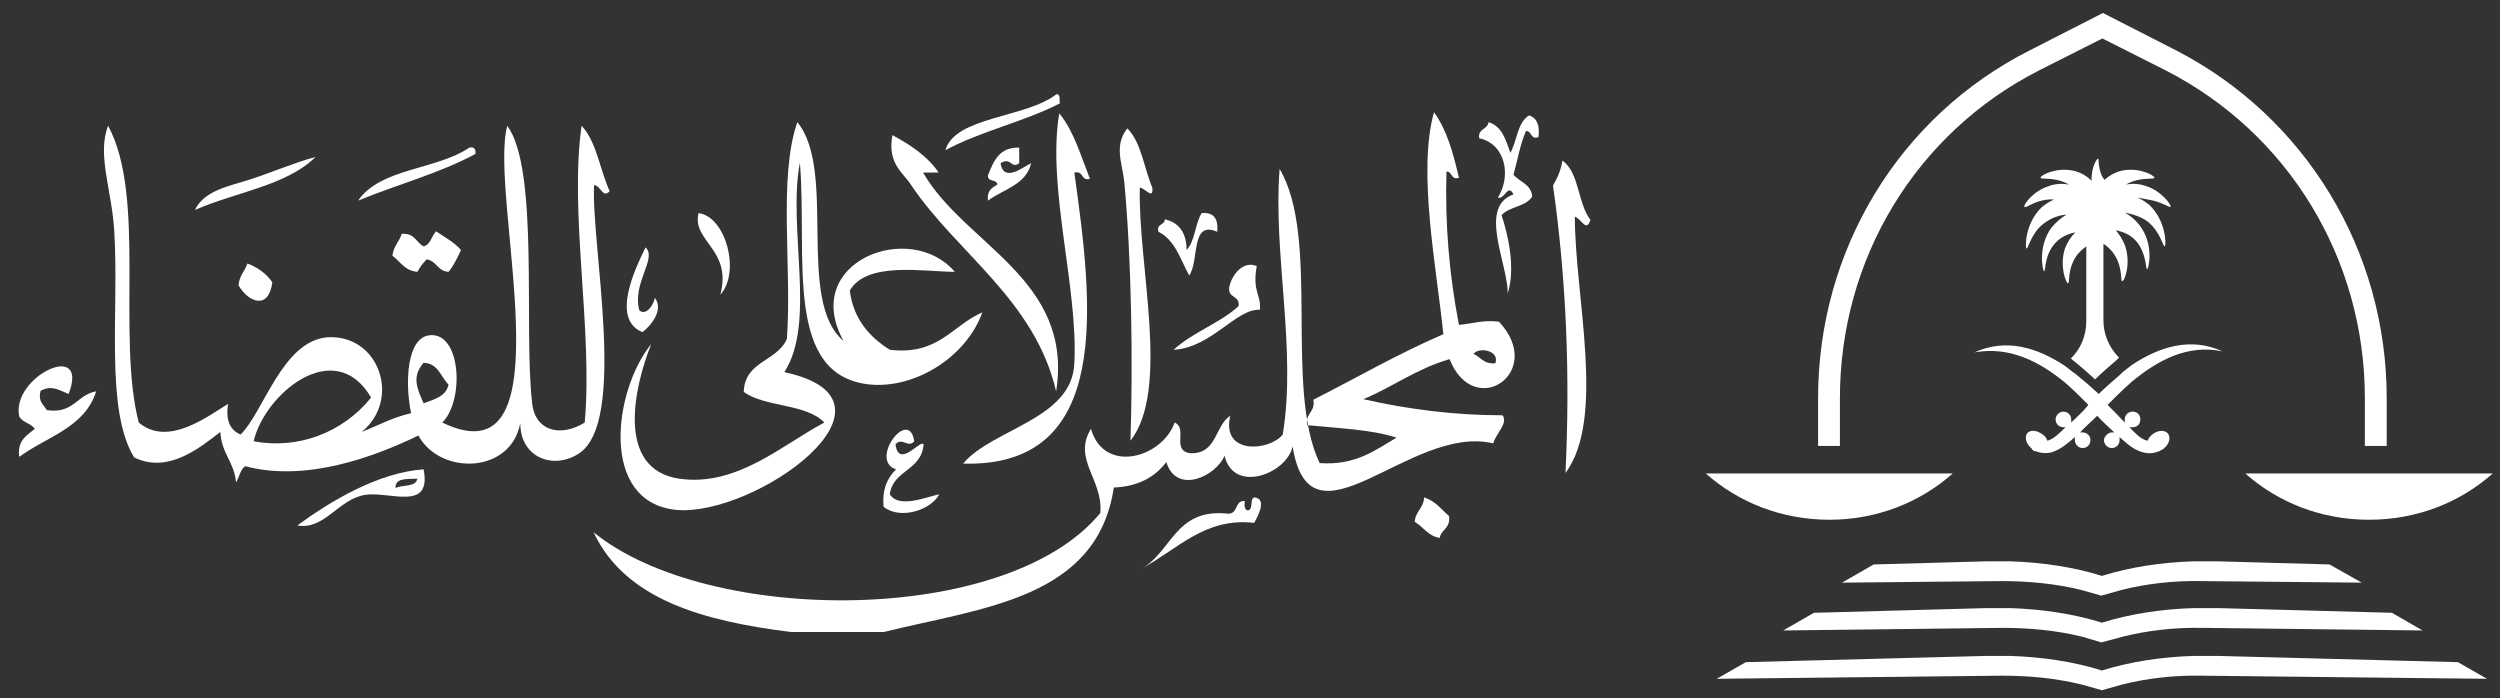 <svg xmlns="http://www.w3.org/2000/svg" xmlns:xlink="http://www.w3.org/1999/xlink" id="Layer_1" x="0px" y="0px" viewBox="0 0 481 134.3" style="enable-background:new 0 0 481 134.3;" xml:space="preserve"><rect x="0" y="0" width="481" height="134.3" fill="#333333" stroke="none"/><style type="text/css">	.st0{fill-rule:evenodd;clip-rule:evenodd;fill:#FFFFFF;}	.st1{fill:#FFFFFF;}</style><g>	<path class="st0" d="M203.3,18.1c0.8,0.1,0.5,1.1,0.6,1.8c-6.8,3.5-15.4,5.4-22,9C183.7,22.4,197.5,22.7,203.3,18.1z"></path>	<path class="st0" d="M203.8,21.8c2.8,3.4,4.2,8.3,5.9,12.6c-1.8,0.5-1.1-1.6-3-1.2c3.5,25,7.6,56.8-21.4,56  c5.6-6.7,20.9-8.5,21.4-19.2C207.5,55.5,201.4,36.1,203.8,21.8z"></path>	<path class="st0" d="M170,121.6h-17.8c-16.8-2.1-31.9-6.2-38-19.2c22.1,18,79.6,18.1,97.5-3.7c0.6-6.4-5.4-10.3-1.8-16.2  c2.5,8.8,13.7,5.6,16.1-1.2c2.6,1.1-0.7,5.4,3,5.9c5.2,0.2,4.7-5.3,7.7-7.2c-1.8,7.6,7.6,6.8,10.1,3.6c2.7-16.3-1.9-34.8-0.6-51.1  c7.9,13.4,0.8,42.1,7.7,56.6c6.9,0.5,10.7-2.5,14.8-4.9c-5-1.6-11.3-1.8-17.2-2.4c-0.4-2.4,1.6-2.4,1.2-4.9  c8.3-4.2,16.2-8.8,25-12.6c-1.3-12.8-5-31.3-1.8-42.7c2.5,3.4,3.7,7.9,4.8,12.6c-1.6,0.5-1.2-1.2-2.4-1.2  c-0.3,9.9,0.5,19.7,2.4,29.5c2.6-0.2,4.6-1,7.7-0.6c9.1,9.7-4.8,19.1-9.5,7.2c-6.3,1.8-11,5.4-16.6,7.7c8.8,2,17.7,3.1,26.8,3.1  c1.1,1.6-1.3,3.5-1.8,5.4c-16-3.8-35.2,21.9-38.6,0.6c-1.1,5.2-11.3,9.2-13.1,1.8c-1.7,4-9.3,7.5-11.2,1.2  c-2.2,2.9-5.4,4.7-10.1,4.9C211.1,115.2,189.1,116.9,170,121.6z M287.7,69.9c0.9-2.5-3.2-3.2-4.2-1.8  C284.8,68.6,285.4,70.1,287.7,69.9z"></path>	<path class="st0" d="M291.2,37.4c-1.1-2.2-1.7,1.1-3,0.6c2.6-4.1,1.5-10.3-3.6-11.4c-0.3-1.9,1.6-1.6,1.8-3.1  c2.6,0.8,3.3,3.4,4.2,5.9c1.3-2.3,1.3-5.8,3.6-7.2c1.5,0.5,2.1,1.9,1.8,4.2c-1.6,0.5-1.2-1.2-2.4-1.2c-1.1,2.5-1.6,5.5-2.4,8.4  c1.1,1.4,3.4,1.8,3.6,4.2c-1.2,2-4.4,1.9-5.9,3.6c1.3,3.9,2.7,10.2,1.2,15C290,50.4,284.4,39.8,291.2,37.4z"></path>	<path class="st0" d="M153.4,23.5c7.7,9.3-0.3,34.4,8.9,42.1c-8.4-15.2,12.8-23.4,21.4-13.3c-5.8,0-16.9-2.1-20.2,3.6  c0.7,5.6,3.9,9,7.7,11.4c9.4,1.1,12-4.7,17.8-7.2c-3,8.4-12.6,14.6-21.4,13.9c-17-1.5-12.2-24.7-13.7-42.7  c-2.4,12.6,3.2,30.8-3,40.3c25.7,5.5-5.7,27.9-20.8,26.5c-14.9-1.5-12-23.1-4.8-31.9c-3.3,8.2-6.9,24.1,5.4,25.9  c11.1,1.6,19.9-6.6,27.9-10.8c-3.5-3.7-11.4-2.9-15.5-5.9c0.2-6,6.4-5.8,8.3-10.2C152.4,51.5,149.7,34.3,153.4,23.5z"></path>	<path class="st0" d="M69.6,83.1c3.1-1.2,5.9-2.8,9.5-3.6c-1.2-5.7-0.9-14.6,3.6-15c6-0.6,6.7,12.5,2.4,16.8  c24.8,12,8.8-43.8,12.5-57.1c6.2,8.4,3.1,39.3,4.8,53.5c0.6,5.2,5.4,6.5,10.1,3.6c1.6-17.7-3-40.4-0.6-57.1  c2.9,3.1,3.5,8.4,5.4,12.6c-1.4,1.4-1.6-1-3-1.2c-0.6,11.4,6.5,45.8-3,51.7c-4.8,3.1-11.2,0.8-11.2-5.9  c-1.8,9.8-15.4,10.1-19.6,2.4c-8.5,4.1-21.6,9-33.3,5.9c-1,0.6-1.1,2.1-1.8,3.1c-0.3-3.9-2.8-5.5-3-9.7c-4,3.1-10.1,8.1-16.6,4.9  c-5.6-9.2-2.9-28-3.8-43.3c-0.4-7.9-3.4-14.9-1.2-20.5c7.4,13.6,1.6,40.5,5.9,57.1c5.6,4.7,13.1-1.1,17.2-3.6  c-0.6,3.4,0.6,5.2,2.4,5.9c4.4-4.3,8-17.9,16.6-18.7C72.9,64.2,77.3,76.8,69.6,83.1z M81.5,77.6c2.1-0.8,4.3-1.3,4.8-3.6  c-1.5-1.5-2-4.1-4.8-4.2C79.2,72.5,80.2,74.6,81.5,77.6L81.5,77.6z M48.8,84.9c8.5,1.6,17.1-1.6,22.6-8.4  C64.4,64.5,50.9,75.8,48.8,84.9L48.8,84.9z"></path>	<path class="st0" d="M216.9,24.7c2.7,2.7,3.2,7.6,4.8,11.4c0.3,2.5-1.5,0-2.4,0c-0.4,14.9,5.9,38.8-1.8,48.7  c0.5-15.1,0.2-35.2-1.2-49.9C215.9,31.3,214.3,28,216.9,24.7z"></path>	<path class="st0" d="M171.7,26c3.5,1.9,6.7,4,8.9,7.2h-3c8,13.9,29,20.5,25.6,42.1c-4.1-17.6-19.1-26.6-27.9-39.7  C173.7,33.1,170.7,31.5,171.7,26z"></path>	<path class="st0" d="M91.5,29.6c-6.8,3.7-15.1,5.9-22.6,9c4.3-6.3,15.1-5.9,21.4-10.2C91.4,28.2,91.5,28.8,91.5,29.6z"></path>	<path class="st0" d="M196.1,28.4v3c-1.6,1.2-1.5-1.3-3.6,0c0.6,3.9,4.5,0.6,5.9,0c-1,4.2-5.4,5-8.3,7.2c-0.3-1.9,0.8-2.5,1.8-3.1  c-0.1-1.1-2-0.4-1.8-1.8C191.2,30.9,192.3,28.3,196.1,28.4z"></path>	<path class="st0" d="M60.7,30.2c-5.5,5.5-15.5,6.8-23.2,10.2c1.8-3.8,6.7-4.6,10.7-5.9S56.6,31.3,60.7,30.2z"></path>	<path class="st0" d="M300.6,30.9c3.3,2.3,2.9,8.2,5.4,11.4c-0.8,2.5-1.7-0.2-3-0.6c0,15.4,6,38.8-1.8,49.3  c0.9-18.5,0.2-37-2.4-55.3C299.8,34,300.4,32.4,300.6,30.9z"></path>	<path class="st0" d="M134.4,41c5.3,0.7,8.1,11.4,4.2,15.7C140.9,47.9,133.1,46.5,134.4,41z"></path>	<path class="st0" d="M231.2,41c2.4-0.2,3.2,1.1,3,3.6c-5.2-2.3-3.4,5.6-5.4,8.4c-1.7-3.1-2.7-6.8-5.9-8.4c-0.5-1.6,1.2-1.2,1.2-2.4  c2.8,0.6,4.2,2.7,4.2,5.9C229.9,46.5,229.9,43.1,231.2,41z"></path>	<path class="st0" d="M83.9,44.5c1.6,1.1,3.5,2.1,4.8,3.6c-0.7,1.5-1.4,3-2.4,4.2c-2.1-0.1-2.3-2.1-4.2-2.4  c-0.8,0.8-1.3,1.5-1.8,2.4c-2.4-0.2-3.2-1.9-4.8-3.1c0.2-1.8,1.3-2.7,1.8-4.2c2.5-0.2,2.7,1.6,4.2,2.4C82.8,47.1,83,45.5,83.9,44.5  z"></path>	<path class="st0" d="M124.2,47.6c2.3,2.1-2.6,6.8-1.2,12.1c1.2,1.1,2.7-0.8,3-2.4c1.8,2.4-0.9,5.5-2.4,6.6  C117.4,61.4,122.4,51.3,124.2,47.6z"></path>	<path class="st0" d="M47.6,50.7c1.9,0.7,3.6,1.9,4.8,3.6c-0.7,5.4-4.6,3.9-6.5,0.6C46,53.1,47.1,52.2,47.6,50.7z"></path>	<path class="st0" d="M13.2,75.8c-1.8-0.7-3.2-1.8-5.4-0.6c-0.5,2.2,0.6,2.6,1.2,3.7c5.2,0.8,5.8-3,9.5-3.6C16.3,82.3,9,84,3.7,87.9  c-0.4-3.3,1.5-4.1,3-5.4c-0.8-1.1-2.4-1.2-3-2.4C2.1,72.5,17.3,65.2,13.2,75.8z"></path>	<path class="st0" d="M175.9,84.9c-1.2,1.4-2.4-0.9-3.6,0.6c0.6,4.8,4.9-1.1,5.4,0c-0.4,5.1-5.9,4.9-6.5,9.6c1.7,2.8,7.1,0.5,9.5,0  c-1.5,3-7.5,5-10.7,2.4c-0.3-3.5,0.8-5.6,2.4-7.2C167.1,88.6,174.9,78.2,175.9,84.9z"></path>	<path class="st0" d="M81.5,90.3c1.6,8.2-6.5,4.2-11.2,4.9c-5.2,0.8-7.8,6.8-13.1,5.9C63.6,96.4,72.8,90.9,81.5,90.3z M76.1,93.9  c1.3-0.7,3.9-0.1,4.2-1.8C78.3,92.2,76,91.9,76.1,93.9L76.1,93.9z"></path>	<path class="st0" d="M241.3,95.7c2.7,0.2,0.5,4,0,4.9c-9.5-1.1-14.7,5.1-22,9c6.1-3.1,6.6-11.7,16.6-10.8c2.5,0.4,1.5-2.6,3.6-2.4  c-0.1,0.9-0.1,1.7,0.6,1.8C241.2,98,240.4,96.1,241.3,95.7z"></path>	<path class="st0" d="M274,95.7c2.2,0.7,3.3,2.3,4.8,3.6c0.3,2.4-1.5,2.5-1.8,4.2c-2.3-0.4-3.1-2.1-4.8-3.1  C272.3,98.4,273.9,97.8,274,95.7z"></path>	<path class="st0" d="M241.8,51.2c-0.9,5,0.9,5.5,0.6,8.4c-4.5-0.3-9.3,7.3-16.6,7.7c3.7-3.4,8.9-5.1,12.5-8.4  c0.3-2.1-2.1-1.5-1.8-3.6C237,52.7,239.3,50.1,241.8,51.2z"></path>	<path class="st0" d="M237.6,54.8c-0.2,1.6,0.9,2,2.4,1.8c0.2-1.6-0.2-2.6-1.8-2.4C238.1,54.6,238,54.9,237.6,54.8z"></path></g><g>	<g>		<g>			<g>				<path class="st0" d="M375.7,91.1h-47.5c6.2,5.5,14.5,8.9,23.8,8.9C361.2,100,369.5,96.6,375.7,91.1z"></path>			</g>			<g>				<path class="st0" d="M432,91.1c6.2,5.5,14.5,8.9,23.8,8.9s17.6-3.4,23.8-8.9H432z"></path>			</g>			<g>				<path class="st0" d="M459.2,76.6v9.2H455v-9.2c0-26.8-14.7-51-38.4-63.1l-12.1-6.1l-12.1,6.1C368.6,25.6,354,49.8,354,76.6v9.2     h-4.2v-9.2c0-28.5,15.6-54.2,40.7-66.9l14.1-7.2l14.1,7.2C443.5,22.5,459.2,48.1,459.2,76.6z"></path>			</g>			<g>				<path class="st0" d="M354.4,112.1l30.7-0.3c5.3,0,10.4,0.5,15.3,1.7l3.9,1.1l0,0l0,0l0,0l0,0l3.9-1.1c4.8-1.2,10-1.8,15.3-1.7     l30.9,0.3l-6.2-3.5l-21.5-0.6c-1.5,0-2.9,0-4.4,0H422c-6.2,0.2-12.1,1.1-17.6,2.8c-5.4-1.7-11.5-2.6-17.6-2.8h-0.3     c-1.5,0-2.9,0-4.4,0l-21.6,0.6L354.4,112.1z"></path>			</g>			<g>				<path class="st0" d="M404.3,123.6L404.3,123.6L404.3,123.6l4.1-1.1c4.8-1.2,10-1.8,15.3-1.7l42.4,0.5l-5.9-3.4l-33.4-0.9     c-1.5,0-2.9,0-4.4,0H422c-6.2,0.2-12.1,1.1-17.6,2.8c-5.4-1.7-11.5-2.6-17.6-2.8h-0.3c-1.5,0-2.9,0-4.4,0l-33.1,0.9l-5.9,3.4     l42.2-0.5c5.3,0,10.4,0.5,15.3,1.7L404.3,123.6L404.3,123.6L404.3,123.6z"></path>			</g>			<g>				<path class="st0" d="M426.7,126.2c-1.5,0-2.9,0-4.4,0H422c-6.2,0.2-12.1,1.1-17.6,2.8c-5.4-1.7-11.5-2.6-17.6-2.8h-0.3     c-1.5,0-2.9,0-4.4,0l-46.2,1.2l-5.6,3.2l54.9-0.6c5.3,0,10.4,0.5,15.3,1.7l3.9,1.1l0,0l0,0l0,0l0,0l3.9-1.1     c4.8-1.2,10-1.8,15.3-1.7l54.9,0.6l-5.6-3.2L426.7,126.2z"></path>			</g>			<path class="st0" d="M407.3,76.1c-0.6,0.6-1.2,1.2-1.8,1.8c1.1,1.1,2.3,2.3,3.3,3.4v-0.6c0-0.8,0.6-1.5,1.5-1.5s1.5,0.6,1.5,1.5    s-0.6,1.5-1.5,1.5h-0.6c1.1,1.1,2.1,2.3,3.5,2.6c0.2-0.5,0.5-0.9,0.9-1.2c1.1-0.9,2.4-0.9,3-0.2c0.6,0.8,0.3,2-0.8,2.9l0,0l0,0    c-0.2,0.2-0.3,0.2-0.5,0.3c0,0-0.2,0-0.2,0.2h-0.2l0,0l0,0c-1.1,0.5-2.1,0.5-3.2,0.2c-1.8-0.5-3-1.7-4.4-2.9v0.6    c0,0.8-0.6,1.5-1.5,1.5s-1.5-0.8-1.5-1.5s0.8-1.5,1.5-1.5h0.5c-1.2-1.1-2.3-2.1-3.3-3.2c-1.1,1.1-2.3,2.1-3.3,3.2h0.5    c0.8,0,1.5,0.6,1.5,1.5c0,0.8-0.6,1.5-1.5,1.5s-1.5-0.8-1.5-1.5v-0.6c-1.4,1.2-2.6,2.3-4.4,2.9c-1.1,0.3-2.1,0.2-3.2-0.2l0,0l0,0    h-0.2c0,0-0.2,0-0.2-0.2c-0.2,0-0.3-0.2-0.3-0.3l0,0l0,0c-1.1-0.9-1.4-2.1-0.9-2.9c0.6-0.8,2-0.6,3,0.2c0.5,0.3,0.8,0.8,0.9,1.2    c1.2-0.3,2.4-1.5,3.5-2.6H397c-0.8,0-1.5-0.6-1.5-1.5s0.8-1.5,1.5-1.5c0.8,0,1.5,0.6,1.5,1.5v0.6c1.1-1.1,2.3-2.1,3.3-3.4    c-0.6-0.6-1.2-1.2-1.8-1.8c-0.9-0.9-1.8-1.7-2.7-2.5c-5-4.1-10.7-7-17.4-5.8c6.1-2.8,12.1-0.9,17.4,2.6c0.6,0.5,1.2,0.9,1.8,1.4    c0.2,0,0.2,0.2,0.3,0.2c1.5,1.2,3,2.5,4.4,3.8l0,0c1.2-1.2,2.7-2.5,4.1-3.7c0.2-0.2,0.3-0.3,0.5-0.5c0.6-0.5,1.2-0.9,1.8-1.4    c5.3-3.5,11.3-5.4,17.4-2.6c-6.7-1.4-12.4,1.7-17.4,5.8C409.1,74.4,408.2,75.2,407.3,76.1z"></path>			<path class="st1" d="M414.3,38.6c2,0.5,3.2,1.4,3.3,1.2c0.3-0.3-1.8-3.1-4.7-4c-1.4-0.5-2.7-0.5-3.9-0.3c0.6-0.3,1.2-0.6,2-0.8    c2-0.5,3.5-0.2,3.5-0.5c0-0.5-2.9-2-6.1-1.4c-1.5,0.3-2.7,1.1-3.5,1.8c-0.5-0.6-0.8-1.4-0.9-2c-0.3-1.1-0.2-2-0.3-2.1    c-0.3,0-1.1,1.5-1.2,2.9c0,0.3-0.2,0.8,0,1.4c-0.9-0.8-2.1-1.7-3.8-2c-3.2-0.6-6.1,0.9-6.1,1.4c0,0.3,1.5,0,3.5,0.5    c0.8,0.2,1.4,0.5,2,0.8c-1.2-0.2-2.6-0.2-3.9,0.3c-3,0.9-5,3.7-4.7,4c0.2,0.3,1.5-0.8,3.3-1.2c0.9-0.2,1.7-0.3,2.4-0.2    c-0.8,0.3-1.5,0.8-2.3,1.4c-3.3,3.1-3.3,7.8-3,8s0.8-2.8,3.2-4.7c1.4-1.1,2.9-1.7,4.5-1.8c-0.9,0.5-2,1.4-2.9,2.5    c-2.7,3.7-1.7,8.3-1.4,8.4c0.3,0,0-3.1,2.1-5.4c1.1-1.2,2.4-1.8,3.9-2.1c-0.8,0.8-1.5,1.8-2,3.1c-1.1,3.4,0.2,6.7,0.6,6.7    c0.3,0,0-2,0.9-4c0.6-1.4,1.5-2.3,2.6-3.1l0,0v14.4c0,2.8-1.1,5.4-3,7.2l0,0c0.2,0,0.2,0.2,0.3,0.2c1.5,1.2,3,2.5,4.4,3.8l0,0    c1.2-1.2,2.7-2.5,4.1-3.7c0.2-0.2,0.3-0.3,0.5-0.5l0,0c-2-2-3-4.6-3-7.2V46.9l0,0c1.2,0.8,2.1,1.8,2.7,3.2c0.9,2,0.6,4,0.9,4    c0.5,0,1.7-3.4,0.6-6.7c-0.5-1.4-1.2-2.3-1.8-3.1c1.4,0.3,2.9,0.9,3.9,2.1c2,2.3,1.8,5.4,2.1,5.4c0.3,0,1.4-4.7-1.4-8.4    c-0.9-1.2-2-2-2.9-2.5c1.5,0.3,3.2,0.8,4.5,1.8c2.4,2,2.9,4.9,3.2,4.7c0.3-0.2,0.3-4.9-3-8c-0.8-0.6-1.5-1.1-2.3-1.4    C412.6,38.3,413.5,38.4,414.3,38.6z"></path>		</g>	</g></g></svg>